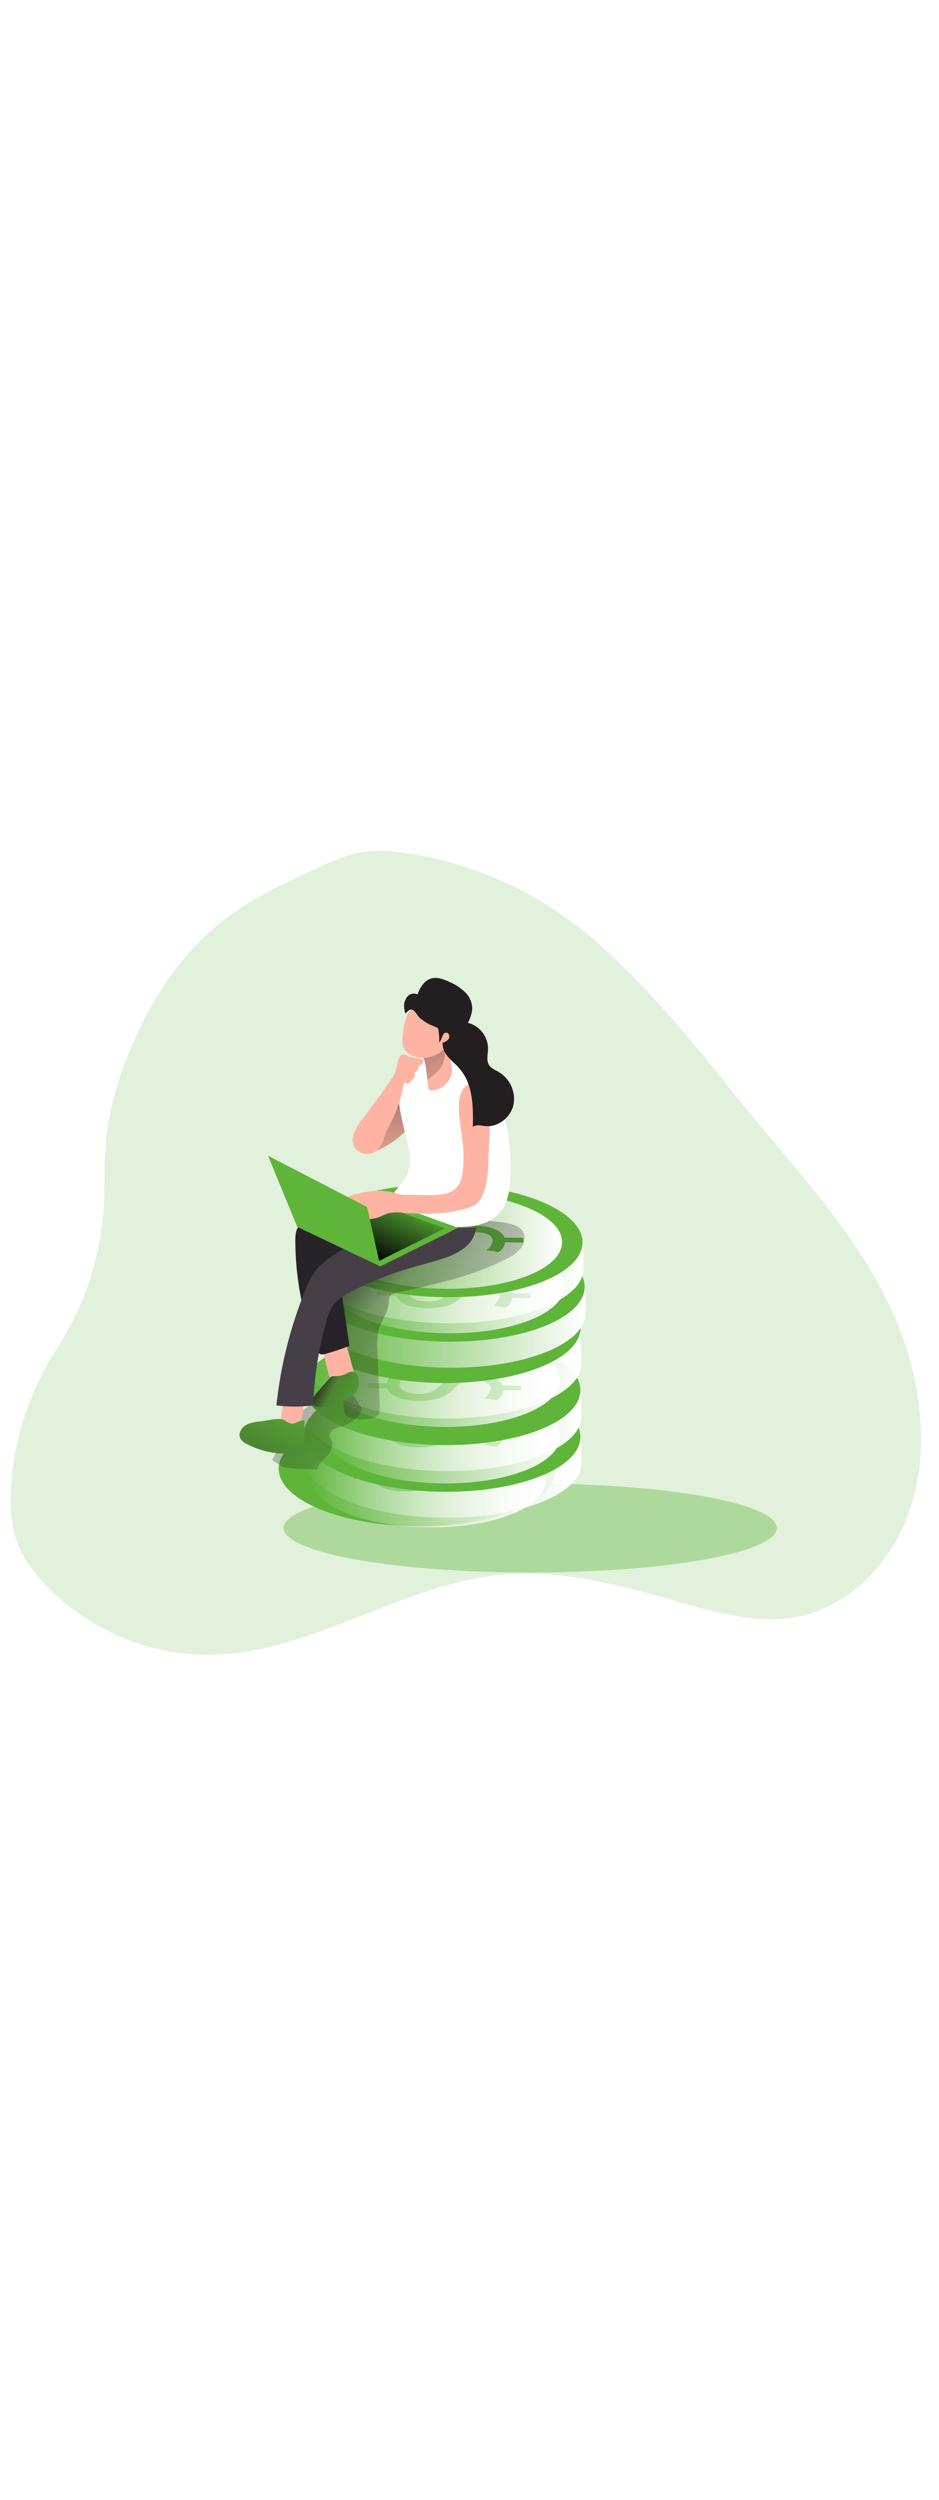 <?xml version="1.0" encoding="UTF-8"?> <svg xmlns="http://www.w3.org/2000/svg" xmlns:xlink="http://www.w3.org/1999/xlink" id="_0553_coins" viewBox="0 0 500 500" data-imageid="money-1-14" class="illustrations_image" style="width: 188px;"><defs><style>.cls-1_money-1-14{fill:url(#linear-gradient);}.cls-1_money-1-14,.cls-2_money-1-14,.cls-3_money-1-14,.cls-4_money-1-14,.cls-5_money-1-14,.cls-6_money-1-14,.cls-7_money-1-14,.cls-8_money-1-14,.cls-9_money-1-14,.cls-10_money-1-14,.cls-11_money-1-14,.cls-12_money-1-14,.cls-13_money-1-14,.cls-14_money-1-14,.cls-15_money-1-14,.cls-16_money-1-14,.cls-17_money-1-14,.cls-18_money-1-14,.cls-19_money-1-14,.cls-20_money-1-14,.cls-21_money-1-14,.cls-22_money-1-14,.cls-23_money-1-14,.cls-24_money-1-14,.cls-25_money-1-14,.cls-26_money-1-14{stroke-width:0px;}.cls-2_money-1-14{opacity:.18;}.cls-2_money-1-14,.cls-12_money-1-14{isolation:isolate;}.cls-2_money-1-14,.cls-12_money-1-14,.cls-26_money-1-14{fill:#68e1fd;}.cls-3_money-1-14{fill:url(#linear-gradient-11-money-1-14);}.cls-4_money-1-14{fill:url(#linear-gradient-12-money-1-14);}.cls-5_money-1-14{fill:url(#linear-gradient-13-money-1-14);}.cls-6_money-1-14{fill:url(#linear-gradient-10-money-1-14);}.cls-7_money-1-14{fill:url(#linear-gradient-17-money-1-14);}.cls-8_money-1-14{fill:url(#linear-gradient-16-money-1-14);}.cls-9_money-1-14{fill:url(#linear-gradient-15-money-1-14);}.cls-10_money-1-14{fill:url(#linear-gradient-18-money-1-14);}.cls-11_money-1-14{fill:url(#linear-gradient-14-money-1-14);}.cls-12_money-1-14{opacity:.39;}.cls-13_money-1-14{fill:url(#linear-gradient-4-money-1-14);}.cls-14_money-1-14{fill:url(#linear-gradient-2-money-1-14);}.cls-15_money-1-14{fill:url(#linear-gradient-3-money-1-14);}.cls-16_money-1-14{fill:url(#linear-gradient-8-money-1-14);}.cls-17_money-1-14{fill:url(#linear-gradient-9-money-1-14);}.cls-18_money-1-14{fill:url(#linear-gradient-7-money-1-14);}.cls-19_money-1-14{fill:url(#linear-gradient-5-money-1-14);}.cls-20_money-1-14{fill:url(#linear-gradient-6-money-1-14);}.cls-21_money-1-14{fill:#282328;}.cls-22_money-1-14{fill:#473f47;}.cls-23_money-1-14{fill:#231f20;}.cls-24_money-1-14{fill:#fff;}.cls-25_money-1-14{fill:#ffb4a3;}</style><linearGradient id="linear-gradient-money-1-14" x1="153.92" y1="385.76" x2="302.01" y2="385.76" gradientUnits="userSpaceOnUse"><stop offset="0" stop-color="#fff" stop-opacity="0"></stop><stop offset="1" stop-color="#fff"></stop></linearGradient><linearGradient id="linear-gradient-2-money-1-14" x1="165.14" y1="371.99" x2="290.57" y2="371.99" gradientTransform="translate(596.54 138.83) rotate(89.18)" xlink:href="#linear-gradient-money-1-14"></linearGradient><linearGradient id="linear-gradient-3-money-1-14" x1="161.51" y1="362.4" x2="309.59" y2="362.4" xlink:href="#linear-gradient-money-1-14"></linearGradient><linearGradient id="linear-gradient-4-money-1-14" x1="172.74" y1="348.57" x2="298.17" y2="348.57" gradientTransform="translate(580.61 108.15) rotate(89.18)" xlink:href="#linear-gradient-money-1-14"></linearGradient><linearGradient id="linear-gradient-5-money-1-14" x1="161.51" y1="337.54" x2="309.59" y2="337.54" xlink:href="#linear-gradient-money-1-14"></linearGradient><linearGradient id="linear-gradient-6-money-1-14" x1="172.74" y1="318.51" x2="298.17" y2="318.51" gradientTransform="translate(550.57 78.52) rotate(89.18)" xlink:href="#linear-gradient-money-1-14"></linearGradient><linearGradient id="linear-gradient-7-money-1-14" x1="161.49" y1="309.55" x2="309.62" y2="309.55" xlink:href="#linear-gradient-money-1-14"></linearGradient><linearGradient id="linear-gradient-8-money-1-14" x1="163.8" y1="282.55" x2="311.87" y2="282.55" xlink:href="#linear-gradient-money-1-14"></linearGradient><linearGradient id="linear-gradient-9-money-1-14" x1="175.02" y1="268.72" x2="300.44" y2="268.72" gradientTransform="translate(503.02 27.17) rotate(89.18)" xlink:href="#linear-gradient-money-1-14"></linearGradient><linearGradient id="linear-gradient-10-money-1-14" x1="162.66" y1="258.9" x2="310.73" y2="258.9" xlink:href="#linear-gradient-money-1-14"></linearGradient><linearGradient id="linear-gradient-11-money-1-14" x1="173.89" y1="245.07" x2="299.32" y2="245.07" gradientTransform="translate(478.27 4.98) rotate(89.18)" xlink:href="#linear-gradient-money-1-14"></linearGradient><linearGradient id="linear-gradient-12-money-1-14" x1="-1071.49" y1="4125.45" x2="-943.79" y2="3991.45" gradientTransform="translate(1251.08 4360.14) scale(1 -1)" gradientUnits="userSpaceOnUse"><stop offset="0" stop-color="#231f20"></stop><stop offset=".13" stop-color="#231f20" stop-opacity=".69"></stop><stop offset=".25" stop-color="#231f20" stop-opacity=".32"></stop><stop offset="1" stop-color="#231f20" stop-opacity="0"></stop></linearGradient><linearGradient id="linear-gradient-13-money-1-14" x1="-1125.29" y1="4054.48" x2="-1013.77" y2="3951.38" xlink:href="#linear-gradient-12-money-1-14"></linearGradient><linearGradient id="linear-gradient-14-money-1-14" x1="-1041.29" y1="4198.57" x2="-1044.02" y2="4143.57" xlink:href="#linear-gradient-12-money-1-14"></linearGradient><linearGradient id="linear-gradient-15-money-1-14" x1="-1083.3" y1="4041.31" x2="-1044.31" y2="4021.95" xlink:href="#linear-gradient-12-money-1-14"></linearGradient><linearGradient id="linear-gradient-16-money-1-14" x1="-1115.16" y1="3990" x2="-1092.31" y2="4041.38" xlink:href="#linear-gradient-12-money-1-14"></linearGradient><linearGradient id="linear-gradient-17-money-1-14" x1="-1029.24" y1="4231.38" x2="-1004.54" y2="4177.43" xlink:href="#linear-gradient-12-money-1-14"></linearGradient><linearGradient id="linear-gradient-18-money-1-14" x1="-1094.78" y1="4134.15" x2="-1078.81" y2="4169.86" gradientTransform="translate(1289 4387.76) scale(1 -1)" gradientUnits="userSpaceOnUse"><stop offset="0" stop-color="#000"></stop><stop offset="1" stop-color="#000" stop-opacity="0"></stop></linearGradient></defs><g id="background_money-1-14"><path class="cls-2_money-1-14 targetColor" d="M472.17,412.5c-10.95,15.67-27.14,28-45.77,32.16-21.36,4.76-43.39-1.35-64.4-7.35-30.96-8.86-62.82-17.53-94.86-14.55-53.33,4.88-100.6,41.41-154.14,42.51-33.58.48-65.84-13.06-89.02-37.36-6.02-6.41-11.39-13.6-14.57-21.83-3.62-9.47-4.09-19.87-3.49-29.99,1.61-26.93,10.35-51.68,24.65-74.06l.34-.54c14.66-22.9,23.1-49.21,24.5-76.36.5-9.88,0-19.81.75-29.68,1.32-18.81,6.82-37.16,14.24-54.47,10.88-25.31,26.45-49.08,48.11-65.98,14.7-11.48,31.76-19.48,48.66-27.37,8.67-4.06,17.52-8.16,27.06-9.46,6.64-.71,13.34-.56,19.94.47,5.7.72,11.3,1.71,16.82,2.98,32.32,7.42,62.25,22.86,87.02,44.9,26.06,23.09,47.82,48.93,69.44,76.14,29.57,37.18,63.63,71.61,84.82,114.13,4.05,8.12,7.48,16.54,10.27,25.18,12.02,37.3,11.75,78.98-10.37,110.54Z" style="fill: rgb(94, 181, 58);"></path><ellipse class="cls-12_money-1-14 targetColor" cx="282.31" cy="397.87" rx="131.36" ry="23.7" style="fill: rgb(94, 181, 58);"></ellipse></g><g id="coins_money-1-14"><path class="cls-1_money-1-14" d="M227.97,415.84c-40.65-.58-73.42-14.51-73.2-31.08,0-1.85-1.42-12.28-.58-13.93,6.41-13.94,38.45-15.67,74.63-15.07,35.6.51,65.44,0,72.11,13.74.95,1.97,1.14,15.34,1.1,17.33-.26,16.61-33.4,29.49-74.04,29Z"></path><ellipse class="cls-26_money-1-14 targetColor" cx="222.01" cy="366.93" rx="30.04" ry="73.61" transform="translate(-147.11 585.28) rotate(-89.43)" style="fill: rgb(94, 181, 58);"></ellipse><ellipse class="cls-14_money-1-14" cx="227.85" cy="371.99" rx="25.59" ry="62.72" transform="translate(-147.36 594.49) rotate(-89.18)"></ellipse><path class="cls-26_money-1-14 targetColor" d="M188.29,368.96l10.05.16c.4-2.65,2.06-4.94,4.46-6.14l6.65,1.07c-2.32,1.1-3.95,3.27-4.36,5.81,0,2.85,4.03,4.87,9.7,4.97,4.42.32,8.76-1.3,11.91-4.43,4.5-4.66,10.86-7.02,17.3-6.44,8.29,0,14.51,2.58,15.96,6.35l10.05.16v2.51l-9.63-.14c-.34,2.19-1.65,4.11-3.56,5.24l-6.57-1.14c1.89-1.04,3.16-2.94,3.4-5.08,0-3.08-4.54-4.36-8.54-4.43-4.35-.25-8.57,1.56-11.39,4.88-4.27,4.12-9.46,6.14-18.41,6.14-7.86,0-15.34-2.42-16.85-6.67h-10.34l.16-2.82Z" style="fill: rgb(94, 181, 58);"></path><path class="cls-15_money-1-14" d="M235.54,392.47c-40.66-.58-73.43-14.48-73.19-31.09,0-1.84-1.42-12.28-.58-13.93,6.41-13.93,38.45-15.57,74.63-15.07,35.6.53,65.43,0,72.08,13.74.98,1.97,1.14,15.34,1.11,17.33-.21,16.56-33.4,29.58-74.04,29.01Z"></path><ellipse class="cls-26_money-1-14 targetColor" cx="235.45" cy="348.57" rx="30.04" ry="73.61" transform="translate(-116.45 579.01) rotate(-89.18)" style="fill: rgb(94, 181, 58);"></ellipse><ellipse class="cls-13_money-1-14" cx="235.45" cy="348.57" rx="25.59" ry="62.72" transform="translate(-116.45 579.01) rotate(-89.18)"></ellipse><path class="cls-26_money-1-14 targetColor" d="M195.89,345.76h10.04c.4-2.65,2.07-4.94,4.47-6.14l6.67,1.08c-2.34,1.06-3.98,3.23-4.36,5.77,0,2.85,4.02,4.91,9.66,4.97,4.43.36,8.8-1.25,11.93-4.41,4.49-4.68,10.86-7.06,17.32-6.45,8.25,0,14.51,2.61,15.95,6.35l10.04.16v2.52l-9.67-.16c-.3,2.21-1.62,4.15-3.56,5.24l-6.54-1.1c1.89-1.05,3.17-2.95,3.43-5.1,0-3.06-4.5-4.36-8.54-4.41-4.33-.25-8.53,1.51-11.39,4.76-4.27,4.1-9.44,6.14-18.41,6.14-7.88,0-15.34-2.46-16.83-6.67l-10.34-.16.14-2.39Z" style="fill: rgb(94, 181, 58);"></path><path class="cls-19_money-1-14" d="M235.54,367.61c-40.66-.58-73.43-14.48-73.19-31.08,0-1.84-1.42-12.28-.58-13.93,6.41-13.94,38.45-15.57,74.63-15.07,35.6.51,65.43,0,72.08,13.74.98,1.97,1.14,15.34,1.11,17.33-.21,16.61-33.4,29.58-74.04,29Z"></path><ellipse class="cls-26_money-1-14 targetColor" cx="235.46" cy="323.73" rx="30.04" ry="73.61" transform="translate(-91.61 554.53) rotate(-89.18)" style="fill: rgb(94, 181, 58);"></ellipse><ellipse class="cls-20_money-1-14" cx="235.46" cy="318.51" rx="25.59" ry="62.72" transform="translate(-86.39 549.39) rotate(-89.18)"></ellipse><path class="cls-26_money-1-14 targetColor" d="M195.89,320.72l10.04.16c.39-2.66,2.06-4.95,4.47-6.14l6.67,1.04c-2.34,1.08-3.97,3.26-4.36,5.81,0,2.85,4.02,4.9,9.66,4.97,4.44.36,8.8-1.27,11.93-4.43,4.49-4.68,10.87-7.05,17.32-6.44,8.25,0,14.51,2.61,15.95,6.35l10.04.16v2.51l-9.67-.14c-.31,2.2-1.63,4.14-3.56,5.24l-6.51-1.05c1.9-1.04,3.18-2.94,3.43-5.08,0-3.08-4.5-4.36-8.54-4.43-4.35-.22-8.56,1.58-11.39,4.88-4.27,4.12-9.46,6.14-18.41,6.14-7.88,0-15.34-2.45-16.85-6.67l-10.34-.14.13-2.73Z" style="fill: rgb(94, 181, 58);"></path><path class="cls-18_money-1-14" d="M235.63,339.62c-40.66-.5-73.46-14.36-73.27-30.93,0-1.84-1.42-12.26-.61-13.93,6.38-13.94,38.45-15.67,74.58-15.22,35.6.44,65.51-.14,72.15,13.59.95,1.97,1.17,15.34,1.14,17.33-.21,16.61-33.33,29.57-73.99,29.17Z"></path><ellipse class="cls-26_money-1-14 targetColor" cx="235.56" cy="290.71" rx="30.04" ry="73.61" transform="translate(-57.47 523.36) rotate(-89.43)" style="fill: rgb(94, 181, 58);"></ellipse><path class="cls-26_money-1-14 targetColor" d="M193.13,294.96l10.05.16c.4-2.65,2.06-4.94,4.46-6.14l6.65,1.08c-2.32,1.09-3.95,3.26-4.36,5.8,0,2.85,4.03,4.87,9.7,4.97,4.42.32,8.76-1.29,11.91-4.41,4.49-4.66,10.86-7.03,17.3-6.45,8.29,0,14.51,2.58,15.96,6.35l10.05.16v2.51l-9.63-.14c-.34,2.19-1.65,4.11-3.56,5.24l-6.57-1.14c1.89-1.04,3.16-2.94,3.4-5.08,0-3.08-4.54-4.36-8.54-4.41-4.35-.26-8.58,1.54-11.39,4.87-4.27,4.12-9.46,6.14-18.41,6.14-7.86,0-15.34-2.42-16.85-6.67h-10.34l.16-2.82Z" style="fill: rgb(94, 181, 58);"></path><path class="cls-16_money-1-14" d="M237.82,312.62c-40.66-.58-73.43-14.48-73.17-31.09,0-1.84-1.42-12.26-.58-13.93,6.41-13.93,38.45-15.55,74.61-15.07,35.6.53,65.43,0,72.09,13.76.97,1.95,1.13,15.34,1.1,17.33-.21,16.65-33.38,29.58-74.04,29Z"></path><ellipse class="cls-26_money-1-14 targetColor" cx="237.73" cy="268.72" rx="30.04" ry="73.61" transform="translate(-34.37 502.58) rotate(-89.18)" style="fill: rgb(94, 181, 58);"></ellipse><ellipse class="cls-17_money-1-14" cx="237.73" cy="268.72" rx="25.59" ry="62.72" transform="translate(-34.37 502.58) rotate(-89.18)"></ellipse><path class="cls-26_money-1-14 targetColor" d="M200.74,271.79h10.04c.4-2.65,2.07-4.94,4.47-6.14l6.67,1.08c-2.32,1.05-3.95,3.19-4.36,5.7,0,2.85,4.02,4.91,9.66,4.97,4.43.36,8.8-1.25,11.93-4.41,4.49-4.66,10.86-7.02,17.3-6.41,8.25,0,14.51,2.61,15.95,6.35l9.97.16v2.52l-9.67-.16c-.3,2.21-1.62,4.15-3.56,5.24l-6.54-1.1c1.89-1.05,3.17-2.95,3.43-5.1,0-3.06-4.5-4.36-8.54-4.41-4.33-.25-8.53,1.51-11.39,4.76-4.27,4.12-9.44,6.14-18.41,6.14-7.88,0-15.34-2.46-16.83-6.67l-10.34-.16.23-2.36Z" style="fill: rgb(94, 181, 58);"></path><path class="cls-6_money-1-14" d="M236.68,288.96c-40.65-.58-73.42-14.48-73.17-31.09,0-1.84-1.42-12.28-.58-13.93,6.41-13.93,38.45-15.55,74.63-15.07,35.6.53,65.41,0,72.08,13.74.98,1.97,1.14,15.35,1.1,17.35-.16,16.59-33.38,29.58-74.04,29Z"></path><ellipse class="cls-26_money-1-14 targetColor" cx="236.61" cy="245.07" rx="30.04" ry="73.61" transform="translate(-11.83 478.15) rotate(-89.18)" style="fill: rgb(94, 181, 58);"></ellipse><ellipse class="cls-3_money-1-14" cx="236.61" cy="245.07" rx="25.59" ry="62.72" transform="translate(-11.83 478.15) rotate(-89.18)"></ellipse><path class="cls-26_money-1-14 targetColor" d="M197.05,242.08l9.97.14c.41-2.65,2.08-4.94,4.49-6.14l6.65,1.05c-2.33,1.08-3.96,3.26-4.36,5.8,0,2.85,4.03,4.91,9.67,4.97,4.43.36,8.8-1.25,11.93-4.41,4.48-4.68,10.85-7.05,17.3-6.45,8.26,0,14.53,2.61,15.96,6.35l9.97.16v2.52l-9.66-.16c-.3,2.21-1.62,4.15-3.56,5.24l-6.54-1.1c1.89-1.06,3.17-2.95,3.43-5.1,0-3.06-4.51-4.36-8.54-4.41-4.35-.23-8.56,1.57-11.39,4.87-4.27,4.12-9.46,6.14-18.41,6.14-7.89,0-15.34-2.45-16.85-6.65l-10.2-.17.13-2.65Z" style="fill: rgb(94, 181, 58);"></path><path class="cls-4_money-1-14" d="M277.9,239.4c2.09,2.46,1.69,6.34-.11,9.03-1.98,2.57-4.56,4.61-7.52,5.95-18.51,9.86-39.46,13.96-59.93,18.6-.77.11-1.51.41-2.14.87-1.15,1.01-1.07,2.85-1.17,4.27-.38,5.03-3.87,9.24-5.3,14.08-.84,3.67-1.1,7.45-.75,11.19l1.24,30.55c.14,1.08-.02,2.18-.47,3.18-.69.98-1.69,1.69-2.85,2.01-4.2,1.44-8.76,1.39-12.93-.13-.75-.22-1.43-.65-1.97-1.22-.49-.77-.76-1.66-.77-2.58-1.88-18.81-4.69-37.54-8.43-56.07-.65-2.24-.73-4.6-.24-6.88,1.15-3.8,5.17-5.82,8.8-7.45l43.18-19.15c2.57-1.01,5-2.34,7.23-3.96,1.52-1.21,2.85-2.68,4.27-3.94,5.38-4.57,12.26-5.53,18.9-3.87,5.98,1.47,16.82.66,20.95,5.53Z"></path></g><g id="character_money-1-14"><path class="cls-5_money-1-14" d="M192.53,334.31c0,4.4-7.12,8.54-10.58,9.58-1.47.32-2.9.8-4.27,1.42-1.36.67-2.22,2.07-2.19,3.59.14,1.3,1.2,2.34,1.42,3.6.14,1.1,0,2.22-.41,3.25-1.31,4.27-6.57,6.92-7.86,11.18-7.28-.74-10.57-.13-17.77-1.34l-6.01-3.85c3.02-5.7,6.02-11.31,9.09-16.99,1.16-2.4,2.59-4.66,4.27-6.74,1.97-2.06,4.21-3.85,6.67-5.31,6.36-4.12,12.97-7.82,19.81-11.08-.87.46,7.85,11.54,7.85,12.68Z"></path><path class="cls-25_money-1-14" d="M201.18,196.92c-.81.43-1.74.61-2.65.5.16-3.91.98-7.76,2.44-11.39,1.5-3.16,3.93-5.78,5.95-8.64,1.07-1.65,2.23-3.25,3.46-4.79,1.22-1.57,2.88-2.74,4.77-3.35.3-.13.64-.09.9.11.1.14.17.3.19.47l1.72,9.81c.42,1.56.39,3.21-.07,4.76-.87,1.4-1.99,2.63-3.3,3.63-2.52,2.39-5.3,4.49-8.29,6.25-1.65.98-3.36,1.86-5.11,2.63Z"></path><path class="cls-11_money-1-14" d="M201.18,196.92c-.81.43-1.74.61-2.65.5.16-3.91.98-7.76,2.44-11.39,1.5-3.16,3.93-5.78,5.95-8.64,1.07-1.65,2.23-3.25,3.46-4.79,1.22-1.57,2.88-2.74,4.77-3.35.3-.13.64-.09.9.11.1.14.17.3.19.47l1.72,9.81c.42,1.56.39,3.21-.07,4.76-.87,1.4-1.99,2.63-3.3,3.63-2.52,2.39-5.3,4.49-8.29,6.25-1.65.98-3.36,1.86-5.11,2.63Z"></path><path class="cls-25_money-1-14" d="M188.3,314.33c.74,2.42,1.42,5.27,0,7.31-.69.87-1.61,1.53-2.65,1.91-2.47,1.22-5.42.9-7.58-.81-1.11-1.23-1.9-2.73-2.29-4.34-1.91-5.9-3.29-11.97-4.13-18.12-.12-.57-.09-1.16.09-1.71.31-.6.81-1.07,1.42-1.34,3.23-1.74,8.27-3.13,10.08.73,2.35,4.94,3.42,11.08,5.06,16.38Z"></path><path class="cls-26_money-1-14 targetColor" d="M178.56,317.13c-.69-.09-1.38-.03-2.04.2-.45.25-.83.59-1.14,1l-6.99,7.99c-1.35,1.54-2.85,3.66-1.84,5.48.68,1.03,1.78,1.69,3,1.81,3.33.6,6.71-.6,9.83-1.95,2.15-.94,4.27-1.98,6.35-3.09,1.57-.71,2.93-1.79,3.97-3.16,1.6-2.48,2.07-8.4-.78-10.25-1.42-.93-2.68-.26-4.04.38-1.94,1.05-4.12,1.6-6.32,1.6Z" style="fill: rgb(94, 181, 58);"></path><path class="cls-25_money-1-14" d="M149.52,341.49c-.06.45-.01.91.14,1.34.24.43.59.79,1.03,1.03,1.32.93,2.88,1.46,4.5,1.54,1.65.07,3.23-.65,4.27-1.94.75-1.2,1.21-2.56,1.32-3.97.59-3.04.88-6.13.87-9.23.04-.44-.1-.87-.38-1.21-.23-.17-.51-.29-.8-.33-2.54-.53-7.53-1.87-8.82,1.27-1.32,3.7-2.04,7.58-2.14,11.51Z"></path><path class="cls-26_money-1-14 targetColor" d="M138.87,341.17c-2.16.11-4.29.52-6.34,1.22-2.07.73-3.75,2.27-4.64,4.27-.4.99-.45,2.09-.13,3.1.7,1.49,1.93,2.67,3.45,3.3,7.19,3.89,15.34,5.67,23.5,5.14,2.11.08,4.15-.69,5.7-2.12,1.32-1.52,1.42-3.75,1.51-5.78l.28-9.67c-1.82-.28-3.5.91-5.24,1.51-2.99,1.03-4.17-1.42-6.65-2.04-3.25-.73-8.13.73-11.44,1.05Z" style="fill: rgb(94, 181, 58);"></path><path class="cls-9_money-1-14" d="M178.56,317.13c-.69-.09-1.38-.03-2.04.2-.45.25-.83.59-1.14,1l-6.99,7.99c-1.35,1.54-2.85,3.66-1.84,5.48.68,1.03,1.78,1.69,3,1.81,3.33.6,6.71-.6,9.83-1.95,2.15-.94,4.27-1.98,6.35-3.09,1.57-.71,2.93-1.79,3.97-3.16,1.6-2.48,2.07-8.4-.78-10.25-1.42-.93-2.68-.26-4.04.38-1.94,1.05-4.12,1.6-6.32,1.6Z"></path><path class="cls-8_money-1-14" d="M138.87,341.17c-2.16.11-4.29.52-6.34,1.22-2.07.73-3.75,2.27-4.64,4.27-.4.99-.45,2.09-.13,3.1.7,1.49,1.93,2.67,3.45,3.3,7.19,3.89,15.34,5.67,23.5,5.14,2.11.08,4.15-.69,5.7-2.12,1.32-1.52,1.42-3.75,1.51-5.78l.28-9.67c-1.82-.28-3.5.91-5.24,1.51-2.99,1.03-4.17-1.42-6.65-2.04-3.25-.73-8.13.73-11.44,1.05Z"></path><path class="cls-21_money-1-14" d="M164.71,234.41c-2.07.42-3.97,1.41-5.51,2.85-1.79,2.02-1.95,5.01-1.95,7.73.05,19.54,3.68,38.9,10.71,57.12.34,1.35,1.21,2.52,2.41,3.23,1.07.31,2.22.26,3.26-.16,4.22-1.18,8.38-2.58,12.46-4.19l-5.53-37.13c-.26-1.03-.2-2.12.17-3.12.4-.72.97-1.33,1.67-1.78,6.3-4.66,12.97-8.81,19.94-12.4,5.53-2.85,11.86-6.1,13.39-12.21.62-2.08.21-4.33-1.1-6.07-.87-.88-1.91-1.58-3.05-2.07-3.67-1.84-8.3-4.2-12.53-3.76-3.38.36-4.67,2.34-7.51,3.8-7.93,4.12-18.33,5.64-26.83,8.13Z"></path><path class="cls-24_money-1-14" d="M224.52,233.68c-3.43-1.34-6.76-2.92-9.97-4.73-12.21-6.82-2.21-10.18,1.87-18.41,2.85-5.82,1.72-12.82.2-19.14-2.65-11.12-6.2-22.63-3.63-33.77.33-1.8,1.04-3.52,2.08-5.03.74-.93,1.6-1.77,2.55-2.49,2.57-2.24,5.53-4,8.73-5.18,6.15-2.02,12.97-.54,18.76,2.41,22.72,11.56,27.56,40.82,26.66,64.19-.26,6.49-1.22,13.37-5.35,18.33-3.87,4.66-9.97,6.85-15.91,7.61-8.84.92-17.77-.38-25.98-3.77Z"></path><path class="cls-25_money-1-14" d="M238.24,160.88c-2,2.52-4.98,4.07-8.19,4.27-.5.06-1-.05-1.42-.31-.45-.46-.7-1.08-.71-1.72-.14-1.28-.33-2.93-.47-4.57-.14-1.64-.4-3.65-.57-5.04-.38-3.72-1.79-7.25-4.07-10.21-.46-.65-1-1.24-1.61-1.75-3.93-3.55,12.08-2.15,14.24-6.96,2.44,3.13,2.22,7.56,3.29,11.39.69,1.87,1.29,3.77,1.78,5.7.6,3.25-.22,6.61-2.26,9.21Z"></path><path class="cls-7_money-1-14" d="M227.65,159.28l-.21-.75c-.21-1.82-.4-3.65-.57-5.04-.38-3.72-1.79-7.25-4.07-10.21l-.11-.4s12.69-8.32,14.04,1.42c1.35,9.74-9.07,14.98-9.07,14.98Z"></path><path class="cls-25_money-1-14" d="M214.35,137.51c-.26,2.03.12,4.09,1.07,5.9.51.76,1.14,1.42,1.88,1.95,5.04,3.8,12.62,3.03,17.63-.9,5.01-3.93,7.61-10.47,7.88-16.86.13-3.33-.4-6.91-2.63-9.34-2.52-2.44-6.11-3.44-9.53-2.65-4.61,1.06-8.81,3.45-12.08,6.86-3.19,3.59-3.99,10.48-4.22,15.04Z"></path><path class="cls-22_money-1-14" d="M168.67,260.3c-2.62,3.37-4.68,7.12-6.12,11.14-7.98,19.59-13.16,40.2-15.38,61.24,6.51.83,13.1.83,19.61,0,.51-14.86,2.77-29.61,6.74-43.95.7-3.07,1.9-6.01,3.55-8.7,2.85-4.27,7.66-6.74,12.23-9.04,10.52-5.24,21.54-9.41,32.88-12.46,4.79-1.35,9.61-2.56,14.24-4.17,4.03-1.21,7.8-3.14,11.14-5.7,3.38-2.65,5.55-6.54,6.01-10.81-.07,1.07-23.78-.1-25.99-.34-7.43-.8-16.21-5.13-23.56-2.08-5.7,2.39-11.01,7.38-16.18,10.82-6.35,4.19-14.1,8.07-19.17,14.06Z"></path><polygon class="cls-26_money-1-14 targetColor" points="202.53 258.72 243.92 238.18 196.01 220.92 158.27 237.67 202.53 258.72" style="fill: rgb(94, 181, 58);"></polygon><polygon class="cls-10_money-1-14" points="202.29 255.6 236.85 238.45 196.85 224.04 165.33 238.02 202.29 255.6"></polygon><path class="cls-25_money-1-14" d="M259.98,170.77c.11.71.2,1.42.27,2.14,1.13,10.52.11,20.89-.27,31.33-.24,6.49-1.08,18.86-7.88,22.17-12.7,6.22-37.2,3.83-37.2,3.83-2.84-.46-5.75-.34-8.54.34-1.52.48-2.92,1.3-4.41,1.87-5.35,2.09-11.39,1.04-16.98,0-.98-.12-1.92-.44-2.76-.94-2.19-1.42-2.09-5.03-.46-7.12,1.81-1.96,4.19-3.29,6.81-3.8,7.12-2.08,14.88-2.99,22.03-.87.94.27,1.88.6,2.85.78,1.13.18,2.26.26,3.4.24l8.66.07c9.97.1,19.3.14,20.79-11.68.56-4.37.67-8.78.34-13.17-.6-7.95-2.63-15.81-2.21-23.75.02-2.51.63-4.98,1.78-7.21,1.19-2.23,3.46-3.69,5.98-3.83,2.64.21,4.98,1.8,6.14,4.19.86,1.69,1.42,3.53,1.65,5.41Z"></path><polygon class="cls-26_money-1-14 targetColor" points="142.73 199.88 195.47 227.14 202.53 258.72 158.27 237.67 142.73 199.88" style="fill: rgb(94, 181, 58);"></polygon><path class="cls-23_money-1-14" d="M233.31,132.22c.46,2.41.65,4.86.56,7.31,1.68-1.42,1.55-5.23,3.79-5.13,1.34,0,1.97,1.92,1.34,3.13-.75,1.15-1.94,1.94-3.29,2.19-.38,5.14,3.7,8.67,7.12,11.79,3.74,3.63,6.35,8.26,7.52,13.33,1.62,6.38,1.54,13.07,1.42,19.7,1.82-1.42,4.4-.68,6.69-.44,6.76.7,13.52-4.66,14.98-11.39,1.28-6.91-1.91-13.89-7.98-17.45-1.82-1.04-3.93-1.85-5.06-3.63-1.54-2.44-.63-5.61-.54-8.54.06-6.56-4.37-12.31-10.72-13.93,1.25-2.26,2.04-4.74,2.32-7.31,0-3.48-1.44-6.8-3.99-9.17-2.5-2.3-5.4-4.15-8.54-5.44-2.95-1.35-6.25-2.56-9.37-1.64-3.66,1.1-5.94,4.8-7.23,8.42-1.8-.83-3.94-.41-5.28,1.05-1.33,1.49-2.01,3.45-1.89,5.44.03,1.29.3,2.56.78,3.75,1.21-1.42,2.66-2.85,4.12-1.81,1.45,1.04,2.32,3.18,3.66,4.27,1.45,1.21,3.03,2.27,4.7,3.15.58.37,4.8,1.87,4.9,2.35Z"></path><path class="cls-25_money-1-14" d="M214.96,161.87c.06-.33.25-.62.54-.8.5-.19.97.36,1.51.44.4.03.79-.12,1.07-.41.28-.28.53-.58.77-.9.41-.46.93-.83,1.32-1.3.77-.96.99-2.25.58-3.42,1.26-.28,2.13-1.43,2.05-2.72-.05-.18-.05-.37,0-.56.13-.26.44-.31.71-.38.88-.25,1.58-.91,1.89-1.77.22-.48.13-1.04-.23-1.42-.22-.15-.47-.24-.73-.27-2.07-.41-4.13-.77-6.21-1.07-.31-.04-.62-.12-.91-.23-.44-.21-.75-.61-1.17-.85-1.21-.54-2.63-.11-3.33,1.01-.59,1.21-1.01,2.49-1.24,3.82-.53,1.42-.47,3.02-1.07,4.44-.44.99-.97,1.95-1.58,2.85-2.66,4.27-13.2,18.39-15.54,21.36-2.49,3.22-4.93,6.71-5.44,10.74-.23,1.41-.07,2.85.44,4.17,1.89,4.47,8.27,5.7,11.88,2.72,1.75-1.6,3.09-3.61,3.89-5.84.68-1.67,1.05-3.42,1.69-5.08.62-1.23,1.3-2.43,2.04-3.59,1.67-3.21,3.1-6.54,4.27-9.97.71-2.07,1.31-4.16,1.82-6.28.24-1.07.47-2.14.67-3.22.11-.31.14-.95.28-1.48Z"></path></g></svg> 